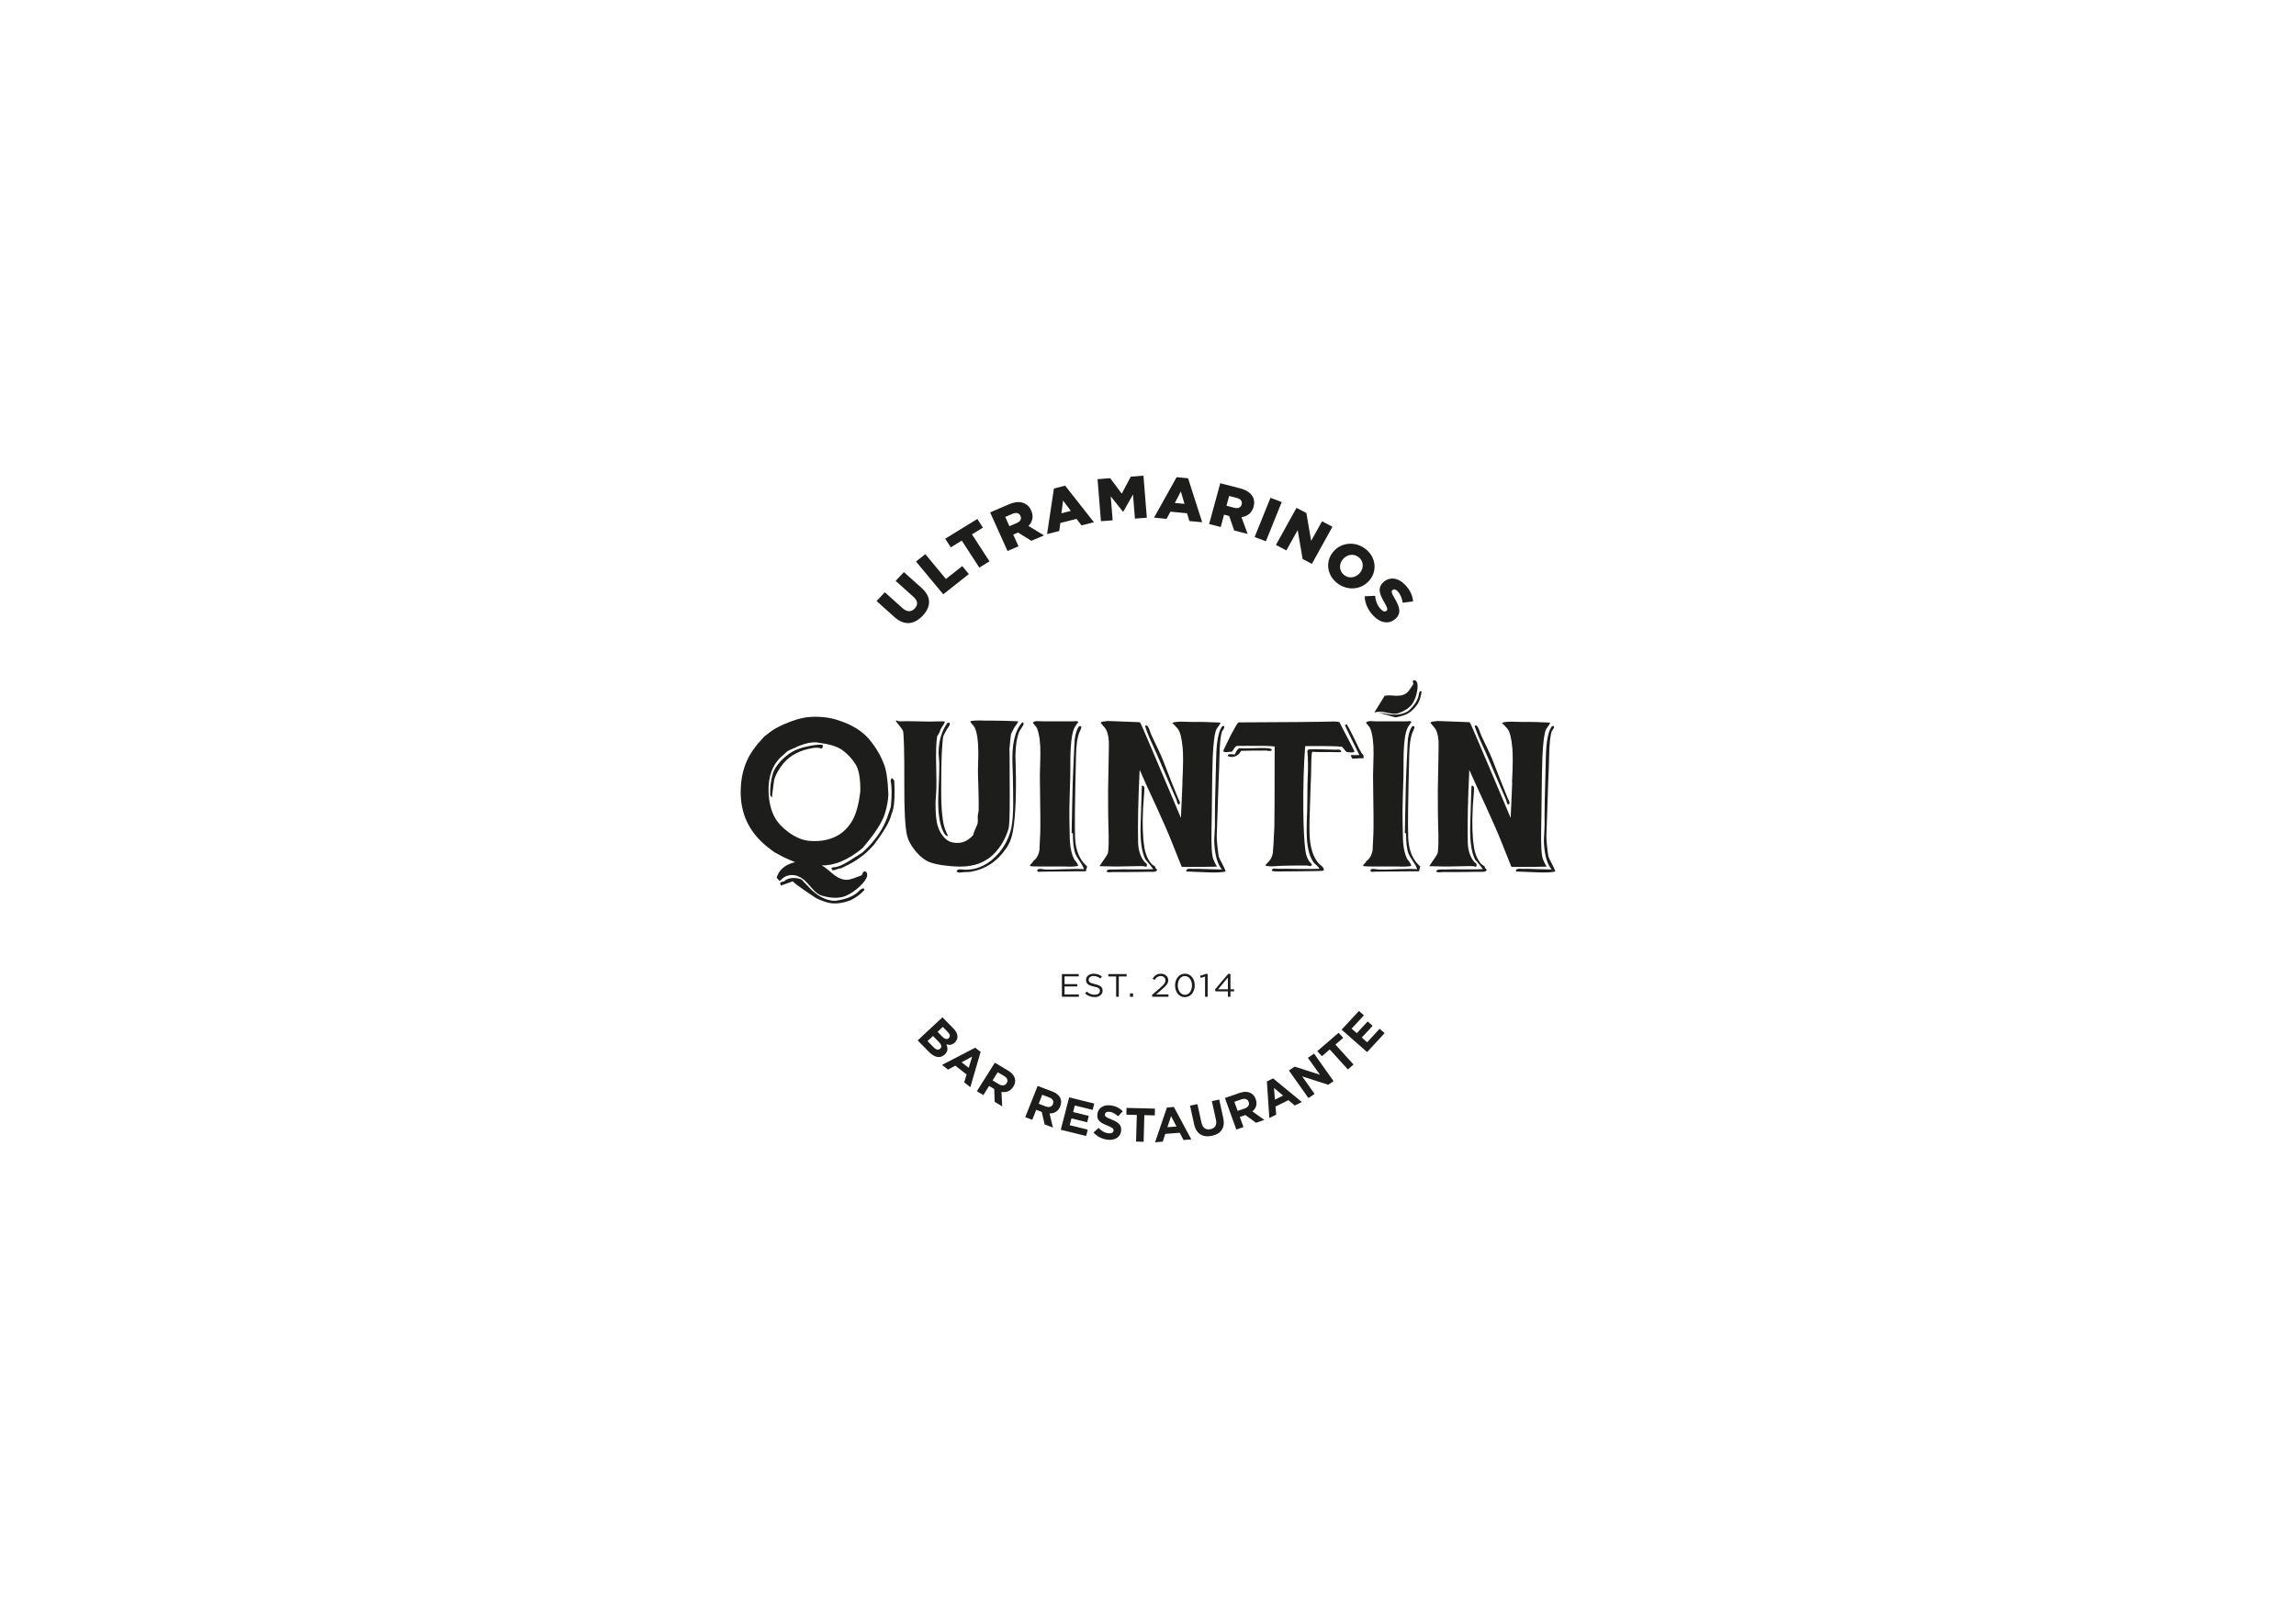<?xml version="1.0" encoding="UTF-8"?>
<svg id="Capa_1" data-name="Capa 1" xmlns="http://www.w3.org/2000/svg" version="1.1" viewBox="0 0 595.28 419.53">
  <defs>
    <style>
      .cls-1 {
        fill: #1d1d1b;
        stroke-width: 0px;
      }
    </style>
  </defs>
  <polygon class="cls-1" points="279.68 253.18 276 253.18 276 255.19 279.3 255.19 279.3 255.79 276 255.79 276 257.86 279.72 257.86 279.72 258.46 275.32 258.46 275.32 252.58 279.68 252.58 279.68 253.18"/>
  <path class="cls-1" d="M283.91,255.2c1.34.29,1.96.76,1.96,1.67,0,1.02-.86,1.68-2.06,1.68-.96,0-1.75-.31-2.48-.95l.43-.48c.63.55,1.23.82,2.06.82s1.35-.4,1.35-1c0-.56-.3-.87-1.57-1.13-1.39-.29-2.03-.73-2.03-1.71s.84-1.61,1.98-1.61c.88,0,1.52.24,2.13.72l-.4.52c-.55-.44-1.12-.65-1.75-.65-.78,0-1.28.42-1.28.96s.31.87,1.64,1.15"/>
  <polygon class="cls-1" points="290.07 258.47 289.38 258.47 289.38 253.2 287.35 253.2 287.35 252.58 292.1 252.58 292.1 253.2 290.07 253.2 290.07 258.47"/>
  <rect class="cls-1" x="292.97" y="257.59" width=".8" height=".88"/>
  <path class="cls-1" d="M299.33,254.1l-.5-.35c.55-.79,1.12-1.26,2.18-1.26s1.87.71,1.87,1.68c0,.86-.47,1.39-1.53,2.29l-1.62,1.4h3.21v.6h-4.22v-.52l2.19-1.88c.92-.81,1.26-1.26,1.26-1.85,0-.69-.56-1.12-1.22-1.12-.69,0-1.14.35-1.62,1.01"/>
  <path class="cls-1" d="M307.2,253.09c-1.12,0-1.84,1.12-1.84,2.42s.73,2.45,1.85,2.45,1.83-1.13,1.83-2.43-.71-2.44-1.85-2.44M307.2,258.57c-1.56,0-2.54-1.38-2.54-3.04s1-3.05,2.56-3.05,2.54,1.38,2.54,3.03-1,3.05-2.56,3.05"/>
  <polygon class="cls-1" points="312.61 252.54 311.13 253.03 311.3 253.57 312.43 253.23 312.43 258.47 313.11 258.47 313.11 252.54 312.61 252.54"/>
  <path class="cls-1" d="M318.35,253.48l-2.53,3.04h2.53v-3.04ZM319.02,252.54v3.98h.94v.55h-.94v1.4h-.66v-1.4h-3.18l-.18-.48,3.42-4.05h.6Z"/>
  <path class="cls-1" d="M226.59,219.05s-.43.44-1.21,1.28c-.83.86-1.89,1.72-3.18,2.58-.93.64-2.34,1.4-4.22,2.28-.23-.06-.61.03-1.13.27-.5.19-.88.23-1.12.13.02-.08-.02-.16-.08-.21-.07-.06-.1-.12-.08-.18.07-.18.2-.28.39-.3.49-.05.68-.06.57-.03,1.26-.23,2.93-1.07,5.03-2.52.14-.09.51-.31,1.1-.67.45-.27.8-.5,1.03-.7,3.36-3.04,5.6-6.41,6.72-10.11.39-1.11.58-1.65.56-1.64.3-3.18.28-5.44-.08-6.78.07-.09.11-.2.13-.33.02-.12.05-.23.1-.31.18-.03.33.05.44.23.1.2.2.3.29.32.18,3.47.08,5.96-.29,7.46-.08.38-.22.83-.44,1.37-.43,1.84-1.95,4.46-4.54,7.85M224.16,230.7c-.98,1.13-2.18,2.03-3.57,2.71-2.44.93-4.57,1.11-6.4.51-1.42-.46-2.38-.87-2.9-1.23-4.29-2.84-6.16-4.25-5.62-4.23.08,0-.99.39-3.17,1.17-.18-.34-.27-.55-.24-.65.21-.27.54-.39.96-.39.49-.51,1.16-.81,2.02-.89.81-.09,1.64,0,2.44.29.25.18.47.39.65.62.19.23.4.44.62.61.02.08.15.22.39.43.23.19.31.29.25.29,2.27,2.4,4.56,3.61,6.86,3.65,2.98-.37,5.12-1.28,6.43-2.71.22-.25.57-.45,1.05-.61-.18,0-.1.14.24.42M212.95,194.11c-.57-.23-1.27-.29-2.1-.16-3.41.55-5.97,1.88-7.72,3.97-1.27,1.55-2.08,3.04-2.44,4.45-.45,3.26-.62,4.77-.51,4.56.06.02-.12-.22-.51-.72-.05-2,.18-3.89.72-5.69.29-.94.96-2,2.02-3.16.9-.97,1.95-1.81,3.17-2.52.98-.55,2.34-1.01,4.07-1.36,1.71-.36,2.93-.47,3.62-.33.16.47.05.79-.33.96M218.41,194.51c-1.33-.93-3.26-1.54-5.78-1.85-.07-.02-.22-.04-.43-.08-.2-.05-.35-.08-.46-.08-1.65-.1-3.57.38-5.76,1.45-.14.08-.45.2-.94.4-.38.16-.65.29-.83.4-.05.03-.58.5-1.56,1.39-2.36,2.12-3.48,5.14-3.39,9.04.08,2.77.64,5.08,1.69,6.91.79,1.36,1.97,2.62,3.55,3.75,1.86,1.34,3.68,2.08,5.45,2.21,2.93.21,5.41-.29,7.45-1.53,1.51-.92,2.74-2.23,3.69-3.94.91-1.69,1.57-4.11,1.96-7.3.05-3.28-.34-5.63-1.18-7.01-.91-1.49-2.07-2.74-3.47-3.76M214.62,225.51c.91.77,1.45,1.22,1.61,1.34,1.37,1.03,2.65,1.44,3.88,1.23.55-.09,1.67-.47,3.34-1.13-.04.04.05-.18.27-.65.12-.26.33-.37.61-.32.23.03.39.23.46.56.05.26.06.47.03.65-.18.66-.71,1.45-1.61,2.36-1.28,1.28-2.58,2.18-3.9,2.74-1.58.68-3.62.68-6.11,0-.86-.23-1.72-.86-2.58-1.85.03.03-.44-.48-1.37-1.53-.82-.91-1.73-1.52-2.72-1.83-1.16-.34-2.27-.19-3.31.43-.13.09-.31.25-.56.49-.22.2-.4.34-.57.43,0,0-.2-.28-.73-.83.6-2.07,2.2-3.42,4.79-4.05-1.97-.78-3.46-1.48-4.46-2.08-.08-.06-.29-.17-.61-.33-.28-.14-.46-.26-.56-.35-.51-.39-.75-.57-.73-.54-5.4-3.96-7.98-9.17-7.74-15.62.08-2.72.62-5.18,1.61-7.38.82-1.85,2.18-3.79,4.06-5.79.29-.38.7-.73,1.23-1.07,1.38-1.22,3.41-2.32,6.08-3.3,2.01-.76,3.79-1.15,5.34-1.21,2.55-.1,4.87.18,6.97.89,3.55,1.13,6.23,2.8,8.05,4.98,1.7,2.06,2.94,4.13,3.71,6.22.66,1.41,1.07,4.09,1.23,8.05-.07,1.52-.36,3.15-.89,4.91-.7,2.28-2.64,5.29-5.83,9-3.68,3.05-7.2,4.54-10.57,4.46.41.21.94.59,1.59,1.12"/>
  <path class="cls-1" d="M265.2,187.31c.2.13.24.34.13.64l-.37.62c-.55.89-.79,1.29-.73,1.21-.61,1.57-.93,3.62-.96,6.13,0,.76.03,1.87.08,3.32.03,1.52.06,2.62.06,3.3,0,7.96-.49,13.11-1.46,15.43-.3.77-.7,1.5-1.21,2.2-2.29,3.31-5.37,5.29-9.22,5.92.16,0-.44.02-1.78.08-.07,0-.23.02-.49.05-.19.03-.35.05-.49.05-.37,0-.61-.13-.72-.42.17-.29.49-.44.96-.41.13,0,.34.02.65.04.29.04.5.06.65.06,3.33,0,6.24-1.47,8.73-4.41,1.36-1.62,2.36-3.52,2.99-5.68.54-1.81.76-5.25.65-10.32-.06-3.56-.11-5.8-.16-6.7-.23-5.3.6-9.01,2.53-11.11h.16ZM246.08,188.25c-.05.08-.14.23-.27.42-.13.16-.22.28-.27.36-.63,1.14-.95,1.75-.96,1.84-.13.37-.26,1.86-.41,4.48-.1,1.83-.15,5.03-.15,9.62,0,5.29.39,8.81,1.21,10.56.37.81.56,1.23.56,1.26-.58.04-1.12-.64-1.62-2.05-.7-1.94-1-4.64-.91-8.1,0-.37.06-1.85.18-4.46.07-1.81.1-3.31.08-4.47-.02-.24-.06-.7-.11-1.39-.06-.58-.08-1.06-.06-1.43.09-2.97.85-5.44,2.27-7.42.07.02.16,0,.27-.05.08-.03.18-.04.29-.03.13.24.09.53-.11.86M243.85,189.14c-.16.61-.45,1.22-.89,1.8-.25,1.76-.33,4.19-.24,7.26.09,3.53.09,5.97,0,7.31-.1,1.54-.16,2.32-.16,2.36-.03,2.86.15,4.97.57,6.31.3,1.02.77,1.91,1.42,2.7.7.86,1.47,1.37,2.29,1.54,2.1.49,3.93-.13,5.49-1.89.05-.39.23-.92.54-1.57.34-.71.55-1.24.62-1.57.03-.21.04-.47.03-.79-.04-.44-.04-.7-.03-.79,0-.18.03-.46.1-.81.08-.34.13-.6.13-.76.04-1.1.03-2.63-.02-4.61-.09-2.79-.14-4.46-.14-4.99-.02-.58,0-1.46.03-2.65.04-1.24.06-2.15.06-2.73-.02-3.26-.35-5.5-1-6.7-.08-.17-.29-.42-.6-.76-.26-.29-.44-.55-.53-.74.34-.18,1.34-.27,3-.23.56.03,1.59.03,3.1.03,1.34.02,2.41.03,3.21.05,2.01.07,3.06.13,3.17.15-.08.21-.22.47-.43.76-.27.39-.46.65-.57.81-.54.99-.83,1.58-.88,1.75-.06.21-.19,1.52-.41,3.93.04-.39.07,3.57.08,11.89.02,5.1-.09,8.01-.33,8.75-.73,2.41-1.91,4.49-3.54,6.23-2.21,2.34-5.15,3.52-8.83,3.53-1.47,0-3.11-.13-4.93-.39-1.82-.26-3.21-.68-4.14-1.25-1.06-.66-2.06-1.6-2.99-2.8-.96-1.27-1.59-2.45-1.85-3.59-.52-2.19-.76-6.67-.72-13.47.02-7.96-.1-12.53-.33-13.69-.2-.36-.5-.81-.91-1.31-.49-.58-.8-.99-.95-1.23-.02-.03.02-.06.08-.08-.02-.05,0-.08.03-.11.03-.02.04,0,.06.03l.72.23c1.15-.07,2.75-.07,4.82,0,2.21.08,4.05.08,5.55,0,.84-.03,1.33,0,1.44.08,0,.23-.37.89-1.12,1.99"/>
  <path class="cls-1" d="M281.67,225.31c-.08.26-.12.47-.13.63.25-.02-3.56,0-11.44.08-.07,0-.18,0-.32.03-.14.02-.25.02-.32.02-.27,0-.46-.09-.57-.29.08-.35.36-.5.86-.47.14,0,.35.03.65.08.29.06.47.08.56.08.95.05,2.62.03,5-.08,2.15-.1,3.84-.1,5.08,0-.13-.5-.48-1.17-1.05-1.99-.61-.91-1.01-1.59-1.18-2.04-.43-1.11-.65-2.82-.65-5.16.02-.09-.04-.14-.18-.16-.13-.03-.18-.11-.14-.21.03-.66.08-3.26.16-7.8.06-3.37.14-6.13.25-8.26.23-5.27.36-8,.4-8.16.21-1.49.58-2.58,1.1-3.28.52-.13.71.02.56.47-.03.14-.12.34-.23.61-.15.29-.23.46-.24.49-.52,1.26-.81,3.28-.86,6.06-.29,11.42-.37,18.53-.24,21.35.14,3.23,1.18,5.69,3.12,7.38-.03.14-.1.35-.18.63M276.48,224.69h-6.38c-1.74,0-2.75-.04-3.04-.13-.06-.19.05-.39.32-.6.29-.27.44-.49.46-.65.9-.61,1.45-1.6,1.67-2.96-.02.1.04-1.25.18-4.06.08-1.39.05-6.18-.08-14.32-.02-.58,0-1.58.05-2.99.05-1.56.08-2.73.08-3.51.02-2.9-.27-5.09-.86-6.58-.11-.26-.48-.76-1.12-1.49.19-.24.56-.39,1.1-.42.16,0,.39,0,.7.03.34.02.58.03.7.03h8.06c.54-.03.81-.05.81-.05.25.03.4.15.45.34-.03-.12-.33.25-.86,1.11-.86,1.34-1.26,4.77-1.21,10.3.02,1.22-.03,3.55-.16,6.99-.11,3.15-.13,5.61-.08,7.41.02.39.04,1.3.06,2.75,0,1.07.03,1.91.08,2.54.13,1.78.49,3.23,1.07,4.35.06.11.25.37.6.79.23.29.38.61.43.94-.32.16-1.33.23-3.04.21"/>
  <path class="cls-1" d="M317.28,188.98c-.27.42-.39.6-.38.55-.43,1.01-.67,3.23-.73,6.65,0,.75-.03,1.74-.08,2.96-.09,1.73-.13,2.71-.13,2.95-.14,3.76-.3,8.59-.49,14.52-.03,1.05.13,2.85.49,5.42.14.44.46,1.11.96,2.01.44.84.74,1.49.86,1.94-1.04.24-2.68.32-4.9.21-3.14-.13-4.9-.21-5.29-.21-.09-.4.09-.62.54-.68.14-.03.34-.04.6-.03.32.02.5.03.5.03.75-.03,1.94-.02,3.61.06,1.83.07,3.15.1,3.98.1-1.12-1.29-1.79-3.55-1.99-6.76-.03-.57-.02-1.39.06-2.46.07-1.12.11-1.85.11-2.2-.06-2.53.05-8.51.32-17.92.11-3.8.59-6.34,1.42-7.62.15-.21.37-.29.65-.23.07.23.03.46-.11.7M305.24,208.16c-.04-.09-.08-.22-.11-.37-.03-.16-.06-.28-.08-.34,0,.04-1.28-2.95-3.84-8.93-.96-2.26-1.7-3.94-2.21-5.03-.93-1.97-1.63-3.68-2.1-5.13-.08,0-.08-.04,0-.11.05-.07.11-.11.16-.13.04.02.08.02.13,0h.11c.22.08.46.47.73,1.15.05.16.15.43.29.81.13.34.22.56.27.68.23.53.74,1.59,1.51,3.18.6,1.23,1.08,2.3,1.43,3.19,1.59,4.13,2.87,7.35,3.84,9.69.02.09.08.23.18.42.13.19.21.34.24.44.16.39.14.7-.05.94-.26-.03-.43-.18-.51-.46M296.71,204.36c-.02-.08-.03.18-.03.76-.02.5-.07,1.25-.16,2.23-.09,1.12-.14,1.9-.16,2.35-.2,4-.09,7.31.32,9.93.27,1.76.88,3.21,1.84,4.35.05.09.2.21.45.36.27.16.46.3.56.42.03.03.03.07,0,.13-.03.08-.03.13,0,.18.04.03.09.08.16.13.09.07.15.11.17.13.11.11.13.22.08.34-.08.23-.38.35-.89.39h-1.59c-1.33.05-4.35.07-9.01.07-.1,0-.25.02-.45.03-.22.02-.36.03-.43.03-.33,0-.56-.09-.7-.29.11-.26.42-.41.95-.44.16-.02.4-.02.72,0h.73c.86-.05,2.48-.06,4.84-.03,2.26.02,3.88,0,4.89-.06-.03-.07-.36-.49-.96-1.25-.5-.64-.86-1.04-1.05-1.23-.96-1.83-1.38-4.78-1.27-8.85.18-6.28.29-9.65.32-10.09-.02-.18.07-.25.24-.23.25.08.39.29.44.63M306.55,202.87c.22-4.26.24-7.23.08-8.91-.23-2.58-.66-4.24-1.27-4.98-.93-1.1-1.42-1.56-1.45-1.38.07-.31.91-.47,2.5-.47.44,0,1.06.02,1.83.05.66.02,1.06.03,1.18.03.93-.03,2.14-.03,3.63.03,1.72.09,2.84.13,3.36.13.03.19-.32.76-1.02,1.7-.49,1.07-.81,3.54-.97,7.43-.09,2.55-.15,5.62-.18,9.2-.04,4.4-.08,7.44-.13,9.14-.09,4.35.07,7.01.48,8,.6,1.36.95,1.98,1.05,1.85-.03.03-1.02.07-2.95.08-4.38.03-6.48.03-6.29,0,.03.13-.82-2-2.56-6.36-.93-2.36-2.3-5.5-4.11-9.43-2.12-4.56-3.53-7.67-4.25-9.35-.38,7.54-.51,13.83-.4,18.86.06,2.02.6,3.67,1.61,4.94.04.06.11.13.22.21.13.11.22.18.27.23.2.21.24.43.13.65,0,.19-.1.27-.29.21-.38-.08-.51-.13-.4-.13-.56-.02-1.8-.02-3.74.03-2.01.05-3.42.07-4.25.05-2.35-.03-3.54-.06-3.57-.08,1.36-1.95,2.07-3.05,2.15-3.27.25-.84.3-3.32.16-7.44-.05-1.31-.08-4.29-.08-8.93,0-1.07.05-3.92.16-8.54.05-2.32.06-3.75.03-4.3-.11-1.57-.46-2.73-1.07-3.46-.69-.82-1.02-1.21-1.02-1.15.03-.24.25-.39.65-.42.57-.04.91-.08,1.02-.13-.11-.02,2.04.06,6.45.23l1.99.08c.13.05.6,1.05,1.43,3.01,1.02,2.37,2.58,6.04,4.68,11,2.08,4.96,3.6,8.56,4.57,10.82.21-5.05.35-8.13.4-9.25"/>
  <path class="cls-1" d="M352.05,196.66c-.7.05-1.17.08-1.43.08-.3-.48-.42-.79-.32-.95.15-.02.48-.02.96,0,.55.02.95.02,1.18,0-.09-.13-.73-1.44-1.91-3.9-1.2-2.44-1.82-3.73-1.85-3.88.36-.1.52-.16.52-.16.5.86,1.16,2.09,1.93,3.69.87,1.85,1.5,3.11,1.89,3.78.48.32.63.76.45,1.33-.43-.05-.91-.05-1.43,0M345.49,195.01c-.57-.02-1.54-.02-2.93,0-1.12,0-1.9-.02-2.33-.08-.15.29-.23,1.16-.25,2.57,0,1.55-.09,4.79-.29,9.69-.16,4.07-.22,7.04-.16,8.91.09,3.66.94,6.33,2.56,8,.88.58,1.24,1.12,1.1,1.63-.32.1-1.43.16-3.33.16-.81,0-2.18.02-4.12.05-1.94.02-3.45.03-4.52.03-.86,0-1.37-.08-1.53-.24.13-.33.34-.5.62-.52.07,0,.21,0,.43.03.23.03.42.05.56.05,1.02-.03,2.89-.03,5.6.03,2.4.03,4.13,0,5.19-.03-.08-.24-.27-.51-.6-.78-.45-.39-.7-.62-.78-.71-.99-1.26-1.59-3.18-1.83-5.76-.14-1.58-.14-3.88,0-6.92.03-1.02.07-2.58.08-4.68,0-2.03.03-3.55.08-4.56.13-2.63.11-5.05-.08-7.25.08.03.14,0,.16-.13.02-.13.07-.18.16-.16.58-.11,2.75-.09,6.54.05.11,0,.31,0,.62,0,.27-.02.47-.03.61-.03.45.04.69.23.7.58-.15.13-.9.15-2.27.08M329.06,194.72c-.08,0-.21-.02-.43-.05-.17-.03-.29-.05-.38-.05-2.94,0-5.1.03-6.49.08-.3.67-.78,1.12-1.45,1.39-.68.28-1.36.26-2.04-.06.1-.34.35-.5.76-.47.75.05,1.11.08,1.11.08.41-.96.83-1.51,1.23-1.63.54.07,1.81.07,3.82,0,1.94-.09,3.27-.06,4.01.08.31.06.5.18.56.37-.14.21-.37.3-.7.26M350.14,195.09c-.57-.05-.89-.08-.96-.08-.18-.12-.39-.34-.65-.67-.25-.35-.46-.59-.62-.71-1.33-.16-4.5-.21-9.52-.16-.37,4.86-.54,10.45-.48,16.79.05,4.71.24,8.17.56,10.43.13.87.39,1.68.81,2.41.08.16.23.35.46.58.21.21.34.38.4.52-.08.26-.26.39-.54.37-.08-.02-.19-.04-.35-.08-.18-.04-.3-.06-.38-.06-1.64-.03-3.92,0-6.8.08,0,0-.29.02-.83.05-.52.03-.97.06-1.35.08-1.18.02-1.8-.1-1.88-.37.03.13.41-.24,1.13-1.1.46-.57.75-1.25.86-2.01.09-.61.23-2.86.4-6.75.04-.69.07-7.64.08-20.85-.9-.14-3.31-.19-7.26-.16-1.71.02-2.53.02-2.48,0-.27.07-.53.31-.78.7-.31.5-.5.77-.6.84-.08-.03-.44-.02-1.07.06-.55.07-.94,0-1.16-.22.02-.1.31-.75.89-1.93.36-.77.67-1.42.94-1.94,1.01-1.94,1.7-3.14,2.1-3.59,13.16-.05,21.38-.13,24.66-.23.56-.02,1.07.03,1.54.16.38.7.88,1.66,1.5,2.9.76,1.49,1.28,2.47,1.54,2.94.57,1.08.86,1.69.86,1.85-.25.14-.6.2-1.02.16"/>
  <path class="cls-1" d="M368.05,225.31c-.08.26-.12.47-.13.63.25-.02-3.56,0-11.44.08-.07,0-.18,0-.32.03-.15.02-.25.02-.32.02-.28,0-.46-.09-.57-.29.08-.35.36-.5.86-.47.14,0,.35.03.65.08.29.06.47.08.56.08.95.05,2.62.03,5-.08,2.16-.1,3.84-.1,5.08,0-.13-.5-.48-1.17-1.05-1.99-.61-.91-1-1.59-1.18-2.04-.43-1.11-.65-2.82-.65-5.16.02-.09-.04-.14-.18-.16-.13-.03-.18-.11-.13-.21.02-.66.07-3.26.16-7.8.05-3.37.13-6.13.24-8.26.23-5.27.37-8,.4-8.16.21-1.49.58-2.58,1.1-3.28.52-.13.7.02.56.47-.03.14-.11.34-.23.61-.15.29-.23.46-.24.49-.52,1.26-.81,3.28-.86,6.06-.29,11.42-.38,18.53-.25,21.35.14,3.23,1.18,5.69,3.12,7.38-.03.14-.1.35-.18.63M362.86,224.69h-6.38c-1.74,0-2.75-.04-3.04-.13-.06-.19.05-.39.33-.6.29-.27.44-.49.45-.65.9-.61,1.45-1.6,1.67-2.96-.03.1.04-1.25.18-4.06.08-1.39.05-6.18-.08-14.32-.02-.58,0-1.58.05-2.99.05-1.56.08-2.73.08-3.51.02-2.9-.27-5.09-.86-6.58-.11-.26-.48-.76-1.12-1.49.19-.24.56-.39,1.1-.42.16,0,.39,0,.7.03.34.02.58.03.7.03h8.06c.54-.03.81-.05.81-.05.25.03.4.15.45.34-.04-.12-.32.25-.86,1.11-.86,1.34-1.27,4.77-1.21,10.3.02,1.22-.03,3.55-.16,6.99-.11,3.15-.13,5.61-.08,7.41.02.39.04,1.3.06,2.75,0,1.07.03,1.91.08,2.54.13,1.78.49,3.23,1.07,4.35.06.11.26.37.6.79.23.29.38.61.43.94-.32.16-1.33.23-3.04.21"/>
  <path class="cls-1" d="M402.75,188.98c-.27.42-.39.6-.38.55-.43,1.01-.67,3.23-.73,6.65,0,.75-.03,1.74-.08,2.96-.09,1.73-.13,2.71-.13,2.95-.14,3.76-.3,8.59-.49,14.52-.03,1.05.13,2.85.49,5.42.14.44.46,1.11.96,2.01.44.84.74,1.49.86,1.94-1.04.24-2.68.32-4.89.21-3.14-.13-4.91-.21-5.3-.21-.09-.4.09-.62.54-.68.14-.03.34-.04.6-.03.32.02.5.03.5.03.76-.03,1.95-.02,3.61.06,1.83.07,3.15.1,3.99.1-1.13-1.29-1.8-3.55-2-6.76-.03-.57-.02-1.39.06-2.46.07-1.12.1-1.85.1-2.2-.05-2.53.06-8.51.33-17.92.11-3.8.59-6.34,1.43-7.62.14-.21.36-.29.65-.23.07.23.03.46-.11.7M390.7,208.16c-.03-.09-.08-.22-.11-.37-.03-.16-.07-.28-.08-.34,0,.04-1.28-2.95-3.84-8.93-.96-2.26-1.7-3.94-2.21-5.03-.93-1.97-1.63-3.68-2.1-5.13-.08,0-.08-.04,0-.11.06-.07.11-.11.17-.13.03.02.08.02.13,0h.11c.22.08.46.47.73,1.15.05.16.15.43.29.81.13.34.22.56.27.68.23.53.74,1.59,1.51,3.18.6,1.23,1.08,2.3,1.43,3.19,1.59,4.13,2.87,7.35,3.84,9.69.02.09.08.23.19.42.12.19.2.34.23.44.16.39.14.7-.05.94-.25-.03-.42-.18-.51-.46M382.18,204.36c-.02-.08-.03.18-.03.76-.03.5-.08,1.25-.16,2.23-.1,1.12-.15,1.9-.16,2.35-.2,4-.1,7.31.32,9.93.27,1.76.87,3.21,1.83,4.35.05.09.2.21.45.36.27.16.46.3.57.42.02.03.02.07,0,.13-.04.08-.04.13,0,.18.03.03.09.08.15.13.09.07.15.11.17.13.11.11.13.22.08.34-.08.23-.38.35-.88.39h-1.59c-1.34.05-4.35.07-9,.07-.11,0-.26.02-.46.03-.21.02-.36.03-.43.03-.32,0-.55-.09-.7-.29.11-.26.42-.41.94-.44.16-.02.4-.02.73,0h.72c.86-.05,2.48-.06,4.84-.03,2.27.02,3.88,0,4.89-.06-.03-.07-.36-.49-.96-1.25-.5-.64-.86-1.04-1.05-1.23-.95-1.83-1.38-4.78-1.27-8.85.18-6.28.29-9.65.33-10.09-.02-.18.06-.25.24-.23.24.08.39.29.43.63M392.02,202.87c.22-4.26.24-7.23.08-8.91-.23-2.58-.65-4.24-1.27-4.98-.93-1.1-1.42-1.56-1.45-1.38.07-.31.91-.47,2.5-.47.44,0,1.06.02,1.83.05.66.02,1.06.03,1.18.03.93-.03,2.14-.03,3.63.03,1.72.09,2.84.13,3.36.13.03.19-.32.76-1.02,1.7-.49,1.07-.81,3.54-.97,7.43-.08,2.55-.15,5.62-.18,9.2-.04,4.4-.08,7.44-.13,9.14-.09,4.35.07,7.01.48,8,.6,1.36.95,1.98,1.05,1.85-.03.03-1.02.07-2.95.08-4.37.03-6.48.03-6.29,0,.03.13-.81-2-2.56-6.36-.93-2.36-2.31-5.5-4.11-9.43-2.11-4.56-3.53-7.67-4.25-9.35-.37,7.54-.51,13.83-.4,18.86.06,2.02.6,3.67,1.62,4.94.03.06.11.13.21.21.13.11.22.18.28.23.19.21.23.43.13.65,0,.19-.09.27-.29.21-.37-.08-.51-.13-.4-.13-.56-.02-1.8-.02-3.73.03-2.01.05-3.43.07-4.25.05-2.35-.03-3.54-.06-3.57-.08,1.36-1.95,2.08-3.05,2.15-3.27.25-.84.31-3.32.16-7.44-.05-1.31-.08-4.29-.08-8.93,0-1.07.05-3.92.16-8.54.05-2.32.07-3.75.03-4.3-.11-1.57-.47-2.73-1.07-3.46-.68-.82-1.02-1.21-1.02-1.15.03-.24.25-.39.65-.42.57-.04.91-.08,1.02-.13-.11-.02,2.04.06,6.45.23l1.99.08c.13.05.6,1.05,1.43,3.01,1.02,2.37,2.58,6.04,4.68,11,2.08,4.96,3.6,8.56,4.57,10.82.22-5.05.35-8.13.4-9.25"/>
  <path class="cls-1" d="M359.04,180.35c-.34.1.83-.06,1.45-.03.9.06,1.43.09,1.57.09,1.28.03,2.25-.29,2.89-.95.29-.29.8-.99,1.5-2.11,0,.04-.05-.13-.13-.49-.04-.22.03-.37.23-.46.15-.08.33-.03.52.13.14.13.24.24.3.37.19.47.22,1.16.08,2.08-.2,1.3-.58,2.39-1.13,3.3-.65,1.08-1.87,1.96-3.67,2.63-.62.23-1.41.24-2.37.03.03.02-.48-.08-1.5-.3-.91-.18-1.69-.06-2.45.1"/>
  <path class="cls-1" d="M357.43,184.79c.23,0,.45.03.66.08.22.05.44.08.65.09.04.03.18.06.44.08.22.03.31.05.28.08,2.43.42,4.35.15,5.75-.82,1.62-1.51,2.51-2.96,2.67-4.37.02-.24.13-.51.35-.81-.11.08,0,.13.34.15-.09,1.08-.41,2.13-.94,3.14-1.06,1.59-2.27,2.62-3.63,3.06-1.06.34-1.82.51-2.3.53"/>
  <path class="cls-1" d="M246,269.16c.43-.39.34-.93-.23-1.52l-1.33-1.36-1.36,1.28,1.25,1.27c.6.6,1.18.8,1.66.36l.02-.03ZM243.76,271.91c.44-.4.39-.96-.3-1.68l-1.56-1.59-1.42,1.32,1.61,1.64c.6.61,1.17.77,1.65.33l.02-.02ZM240.85,272.76l-2.93-2.98,6.43-5.99,2.85,2.91c1.26,1.27,1.38,2.66.37,3.61l-.02.02c-.72.68-1.49.68-2.19.47.43.99.44,1.84-.43,2.64l-.02.02c-1.17,1.1-2.68.72-4.07-.7"/>
  <path class="cls-1" d="M252.05,273.98l-2.74,1.47,1.85,1.44.89-2.91ZM249.99,280.64l.62-2.01-2.93-2.3-1.89,1.02-1.55-1.22,8.6-4.46,1.4,1.1-2.66,9.13-1.59-1.25Z"/>
  <path class="cls-1" d="M260.99,280.86c.44-.7.17-1.35-.65-1.84l-1.66-.99-1.33,2.12,1.69,1.02c.81.49,1.54.34,1.93-.29l.02-.03ZM257.89,285.71l-.13-3.34-1.32-.78-1.49,2.37-1.68-1,4.66-7.4,3.47,2.07c1.79,1.07,2.28,2.63,1.33,4.15l-.02.02c-.75,1.19-1.88,1.55-3.06,1.33l.19,3.75-1.95-1.17Z"/>
  <path class="cls-1" d="M273,286.26c.3-.76-.09-1.36-.97-1.69l-1.82-.69-.91,2.33,1.85.7c.89.34,1.59.06,1.85-.62v-.03ZM270.85,291.58l-.76-3.26-1.43-.54-1.02,2.59-1.83-.69,3.21-8.09,3.8,1.43c1.95.73,2.74,2.18,2.07,3.84v.03c-.53,1.31-1.58,1.85-2.78,1.84l.88,3.65-2.14-.8Z"/>
  <polygon class="cls-1" points="275.02 292.95 277.2 284.55 283.71 286.16 283.29 287.8 278.66 286.66 278.23 288.36 282.29 289.36 281.87 291.02 277.8 290.01 277.34 291.77 282.02 292.93 281.6 294.57 275.02 292.95"/>
  <path class="cls-1" d="M287.06,295.52c-1.33-.18-2.62-.81-3.55-1.86l1.33-1.19c.7.75,1.48,1.26,2.48,1.39.8.1,1.32-.13,1.38-.65v-.03c.07-.48-.19-.76-1.62-1.33-1.72-.68-2.79-1.3-2.56-3v-.03c.22-1.57,1.64-2.42,3.45-2.19,1.29.17,2.33.7,3.13,1.53l-1.21,1.29c-.71-.63-1.43-1.06-2.18-1.15-.74-.1-1.17.18-1.23.6v.03c-.08.56.27.8,1.75,1.38,1.72.69,2.64,1.44,2.44,2.95v.03c-.24,1.7-1.71,2.48-3.62,2.23"/>
  <polygon class="cls-1" points="296.69 289.16 296.51 296.07 294.54 296.02 294.74 289.11 292.03 289.04 292.07 287.28 299.44 287.47 299.4 289.23 296.69 289.16"/>
  <path class="cls-1" d="M303.62,289.4l-.95,2.89,2.36-.18-1.41-2.71ZM306.84,295.6l-.97-1.87-3.75.29-.65,2.01-2,.16,3.08-9,1.8-.15,4.52,8.41-2.04.16Z"/>
  <path class="cls-1" d="M314.19,294.53c-2.33.49-4.04-.5-4.59-2.99l-1.06-4.84,1.91-.4,1.05,4.8c.3,1.38,1.17,1.95,2.33,1.7,1.17-.23,1.73-1.07,1.43-2.42l-1.06-4.86,1.91-.39,1.04,4.78c.57,2.58-.64,4.14-2.98,4.62"/>
  <path class="cls-1" d="M323.74,285.74c-.28-.77-.97-.98-1.87-.67l-1.84.63.85,2.35,1.87-.64c.9-.31,1.25-.96,1-1.64v-.03ZM325.64,291.14l-2.74-2.01-1.45.5.94,2.62-1.85.64-2.95-8.18,3.84-1.32c1.97-.68,3.53-.07,4.14,1.62v.02c.49,1.33.05,2.41-.87,3.15l3.1,2.22-2.16.74Z"/>
  <path class="cls-1" d="M330.31,282.1l.24,3.03,2.11-1.04-2.36-1.99ZM335.69,286.66l-1.63-1.38-3.36,1.64.18,2.11-1.79.87-.63-9.48,1.61-.79,7.45,6.13-1.83.9Z"/>
  <polygon class="cls-1" points="344.37 281.28 337.61 279.11 340.82 283.66 339.23 284.73 334.18 277.58 335.66 276.58 342.22 278.68 339.1 274.28 340.7 273.21 345.75 280.35 344.37 281.28"/>
  <polygon class="cls-1" points="346.23 270.86 350.93 276.04 349.46 277.31 344.76 272.13 342.73 273.88 341.53 272.56 347.06 267.8 348.26 269.12 346.23 270.86"/>
  <polygon class="cls-1" points="354.45 272.81 347.84 267 352.33 262.14 353.62 263.29 350.43 266.73 351.77 267.91 354.58 264.87 355.88 266 353.07 269.04 354.46 270.27 357.69 266.77 358.99 267.9 354.45 272.81"/>
  <path class="cls-1" d="M231.91,160.01l-4.64-4.16,2.14-2.27,4.59,4.12c1.19,1.07,2.32.99,3.16.09.85-.9.86-1.97-.3-3l-4.65-4.17,2.14-2.27,4.58,4.1c2.67,2.39,2.43,4.93.28,7.22-2.16,2.28-4.72,2.65-7.3.34"/>
  <polygon class="cls-1" points="237.49 145.61 239.9 143.69 245.25 150.13 249.48 146.79 251.2 148.86 244.56 154.1 237.49 145.61"/>
  <polygon class="cls-1" points="249.36 140.18 246.51 141.93 245.06 139.69 253.39 134.57 254.84 136.82 252 138.56 256.54 145.56 253.9 147.18 249.36 140.18"/>
  <path class="cls-1" d="M263.59,135.64c.97-.41,1.32-1.11.99-1.84v-.03c-.37-.79-1.13-.94-2.09-.53l-1.86.8,1.08,2.4,1.88-.81ZM256.7,132.86l4.87-2.08c1.57-.67,2.84-.74,3.83-.34.86.32,1.52.95,1.96,1.94v.03c.7,1.53.33,2.9-.71,3.98l4.03,2.44-3.29,1.4-3.44-2.14h-.03s-1.22.53-1.22.53l1.37,3.04-2.85,1.22-4.51-10.01Z"/>
  <path class="cls-1" d="M277.63,132.48l-2.01-2.7-.42,3.32,2.43-.62ZM273.25,126.67l2.9-.74,7.47,9.49-3.22.81-1.3-1.69-4.19,1.07-.28,2.08-3.16.8,1.78-11.82Z"/>
  <polygon class="cls-1" points="284.56 124.25 287.84 124 290.84 128.01 293.17 123.6 296.46 123.34 297.34 134.24 294.25 134.48 293.75 128.22 291.23 132.7 291.16 132.7 287.97 128.69 288.48 134.92 285.44 135.15 284.56 124.25"/>
  <path class="cls-1" d="M307.1,130.65l-.94-3.21-1.57,2.98,2.51.23ZM305.05,123.73l2.98.29,3.66,11.4-3.32-.31-.61-2.02-4.31-.41-.99,1.86-3.26-.31,5.86-10.5Z"/>
  <path class="cls-1" d="M319.97,131.66c1.02.27,1.75-.07,1.95-.84v-.03c.23-.83-.27-1.42-1.28-1.68l-1.96-.51-.69,2.54,1.98.51ZM316.37,125.3l5.13,1.33c1.66.43,2.69,1.15,3.22,2.06.47.76.58,1.67.29,2.71v.03c-.44,1.61-1.63,2.46-3.13,2.67l1.59,4.35-3.48-.89-1.31-3.77h-.03s-1.29-.34-1.29-.34l-.87,3.21-3-.78,2.88-10.56Z"/>
  <polygon class="cls-1" points="329.4 129.08 332.31 130.19 328.2 140.36 325.28 139.26 329.4 129.08"/>
  <polygon class="cls-1" points="336.14 131.69 338.7 133.03 339.94 140.25 342.76 135.17 345.46 136.59 340.13 146.21 337.73 144.95 336.45 137.45 333.51 142.73 330.81 141.3 336.14 131.69"/>
  <path class="cls-1" d="M352.59,148.54l.03-.02c1-1.24.96-3.03-.39-4.06-1.33-1.03-3.08-.66-4.09.58l-.02.02c-1.01,1.24-.96,3.03.37,4.05,1.35,1.04,3.1.67,4.1-.57M345.6,143.16l.03-.03c1.99-2.47,5.66-2.89,8.37-.81,2.72,2.09,3.13,5.61,1.13,8.08l-.03.03c-2,2.47-5.66,2.89-8.37.81-2.72-2.1-3.13-5.62-1.13-8.08"/>
  <path class="cls-1" d="M353.84,154.62l2.7-.13c.1,1.38.6,2.58,1.48,3.5.57.6,1.08.72,1.43.4l.03-.02c.34-.3.28-.74-.5-2.06-1.23-2.07-1.98-3.83-.29-5.36l.03-.03c1.53-1.38,3.76-1.19,5.59.73,1.3,1.37,1.94,2.78,2.05,4.3l-2.68.34c-.17-1.21-.65-2.27-1.32-2.98-.51-.54-1-.59-1.29-.32l-.03.02c-.38.34-.28.76.52,2.11,1.34,2.22,1.82,3.92.27,5.31l-.02.02c-1.69,1.52-3.92,1.12-5.77-.82-1.35-1.42-2.18-3.19-2.21-4.99"/>
</svg>
